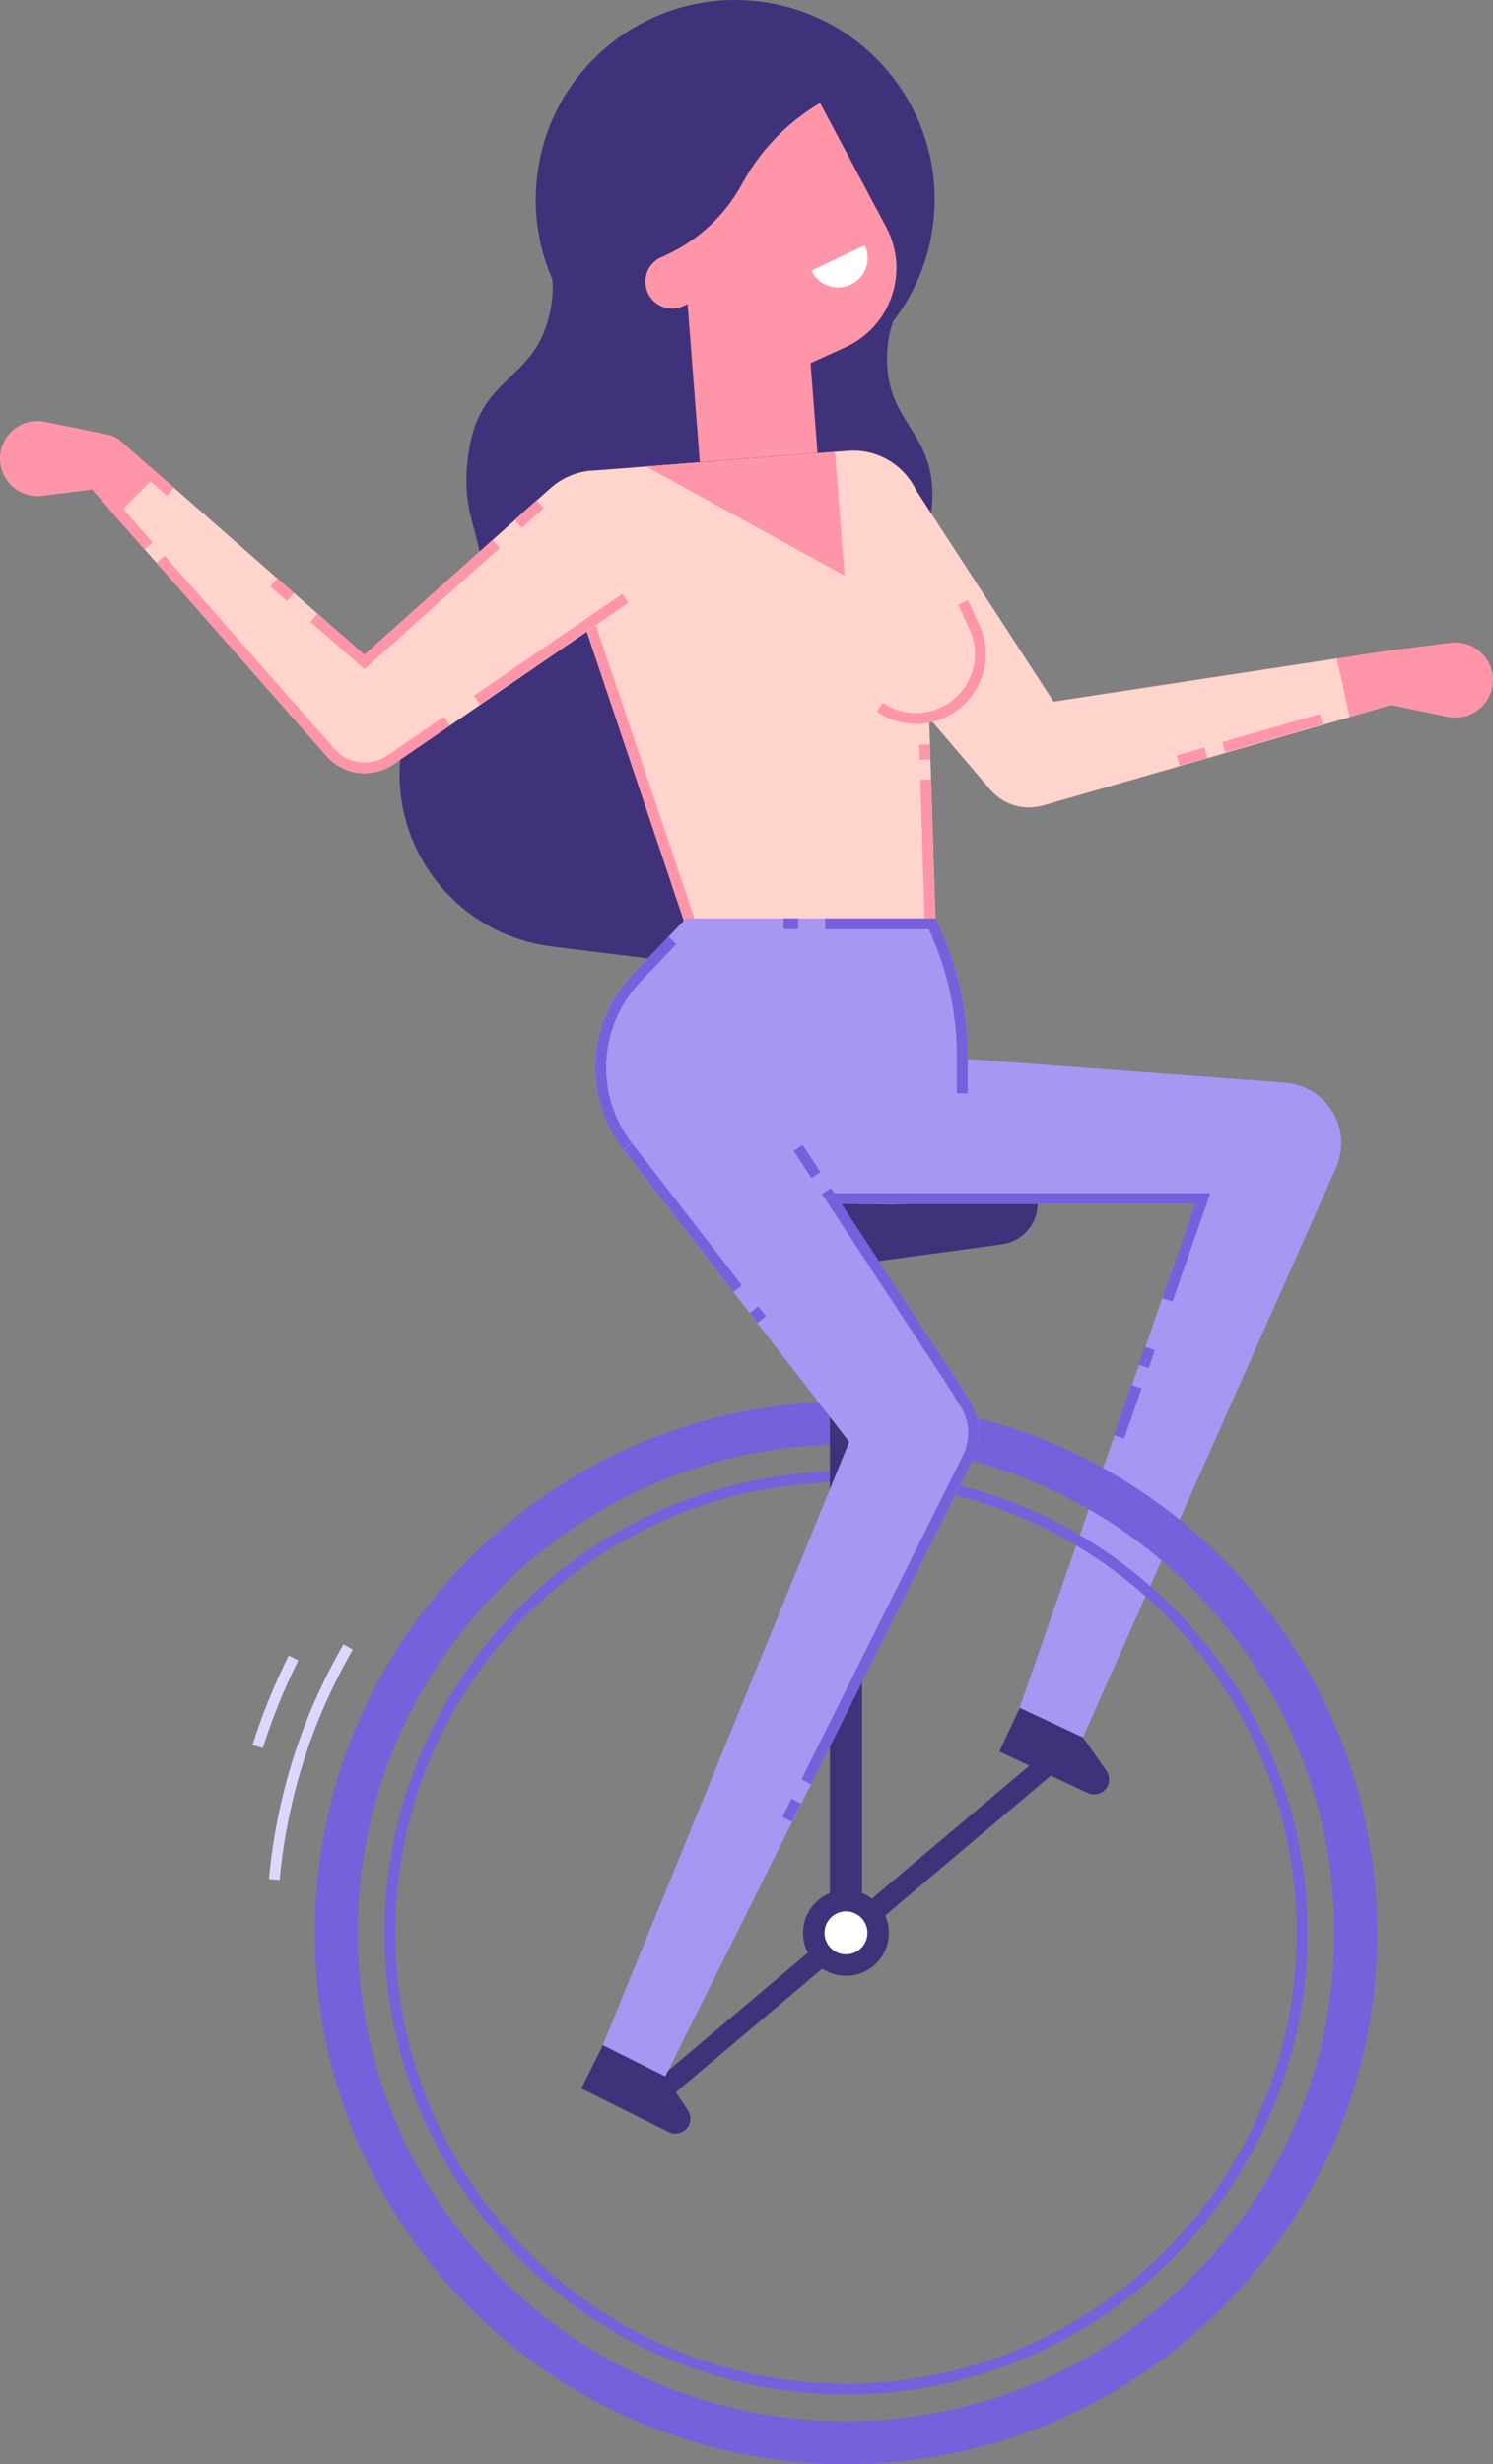 <?xml version="1.0" encoding="utf-8"?>
<!-- Generator: Adobe Illustrator 14.0.0, SVG Export Plug-In . SVG Version: 6.00 Build 43363)  -->
<!DOCTYPE svg PUBLIC "-//W3C//DTD SVG 1.1//EN" "http://www.w3.org/Graphics/SVG/1.1/DTD/svg11.dtd">
<svg version="1.1" id="_x2014_ÎÓÈ_x5F_1" xmlns="http://www.w3.org/2000/svg" xmlns:xlink="http://www.w3.org/1999/xlink"
	 x="0px" y="0px" width="79.897px" height="131.84px" viewBox="0 0 79.897 131.84" enable-background="new 0 0 79.897 131.84"
	 xml:space="preserve">
<rect x="0" y="0" width="79.897" height="131.84" fill="#808080" stroke="none"/>
<path fill="#40327A" d="M40.099,68.414l13.525-1.842c1.092-0.148,1.907-1.081,1.907-2.184l0,0H37.598v1.841
	C37.598,67.565,38.776,68.593,40.099,68.414z"/>
<path fill="#A796F2" d="M69.906,58.222c-0.356-0.167-0.728-0.259-1.099-0.291l0-0.004l-20.729-1.543l-0.302,8.029h16.182
	L54.5,91.548c0,0.001-0.001,0.002-0.001,0.003l0,0l0,0c-0.312,0.893,0.098,1.894,0.973,2.303c0.934,0.437,2.045,0.034,2.481-0.9
	c0.005-0.011,0.009-0.023,0.014-0.034h0.001l13.53-30.439l-0.002-0.001C72.212,60.868,71.512,58.972,69.906,58.222z"/>
<path fill="#40327A" d="M57.953,92.954l-3.381-1.582l-1.095,2.341l4.737,2.216c0.4,0.187,0.877,0.015,1.064-0.386l0,0
	c0.122-0.26,0.095-0.564-0.07-0.799L57.953,92.954z"/>
<rect x="45.04" y="88.486" transform="matrix(0.645 0.764 -0.764 0.645 95.061 1.782)" fill="#40327A" width="1.148" height="29.302"/>
<path fill="#7760DB" d="M45.272,128.107c-13.617,0-24.695-11.079-24.695-24.695s11.078-24.695,24.695-24.695
	s24.695,11.079,24.695,24.695S58.89,128.107,45.272,128.107z M45.272,79.291c-13.301,0-24.121,10.821-24.121,24.121
	c0,13.301,10.82,24.121,24.121,24.121c13.3,0,24.121-10.82,24.121-24.121C69.393,90.111,58.572,79.291,45.272,79.291z"/>
<path fill="#DDD6FF" d="M14.062,93.527l-0.548-0.174c0.519-1.633,1.171-3.24,1.938-4.776l0.514,0.256
	C15.212,90.343,14.571,91.922,14.062,93.527z"/>
<path fill="#DDD6FF" d="M19.663,94.997l-0.555-0.147c0.072-0.273,0.148-0.544,0.228-0.814l0.551,0.162
	C19.809,94.462,19.734,94.729,19.663,94.997z"/>
<path fill="#DDD6FF" d="M14.964,100.588l-0.572-0.053c0.412-4.456,1.754-8.682,3.99-12.561l0.498,0.287
	C16.686,92.068,15.368,96.215,14.964,100.588z"/>
<path fill="#7760DB" d="M45.272,131.84c-15.676,0-28.429-12.753-28.429-28.428s12.753-28.428,28.429-28.428
	c15.675,0,28.428,12.753,28.428,28.428S60.948,131.84,45.272,131.84z M45.272,77.281c-14.409,0-26.131,11.722-26.131,26.131
	s11.723,26.131,26.131,26.131s26.131-11.722,26.131-26.131S59.681,77.281,45.272,77.281z"/>
<rect x="44.411" y="65.386" fill="#40327A" width="1.723" height="39.836"/>
<g>
	<circle fill="#FFFFFF" cx="45.271" cy="103.413" r="1.723"/>
	<path fill="#40327A" d="M45.274,105.71c-0.042,0-0.084-0.001-0.126-0.003c-0.613-0.033-1.176-0.302-1.586-0.759
		c-0.41-0.457-0.618-1.046-0.584-1.658c0.068-1.265,1.154-2.241,2.417-2.171c1.265,0.068,2.239,1.153,2.171,2.417
		c-0.033,0.613-0.303,1.176-0.76,1.586C46.381,105.504,45.841,105.71,45.274,105.71z M45.271,102.264
		c-0.606,0-1.114,0.476-1.146,1.087c-0.017,0.307,0.087,0.601,0.292,0.829c0.205,0.229,0.487,0.363,0.793,0.38
		c0.307,0.017,0.601-0.087,0.829-0.292c0.229-0.205,0.363-0.487,0.38-0.794c0.034-0.632-0.453-1.174-1.085-1.208
		C45.312,102.265,45.291,102.264,45.271,102.264z"/>
</g>
<path fill="#40327A" d="M23.605,36.345c0.965-1.052,1.927-2.077,2.134-3.748c0.512-4.116-1.304-4.503-0.626-8.599
	c0.677-4.096,3.71-3.554,4.387-7.65c0.087-0.528,0.097-1.002,0.048-1.43c-0.253-0.58-0.454-1.185-0.6-1.808
	c-0.027-0.109-0.05-0.22-0.071-0.328c-0.223-1.101-0.271-2.254-0.126-3.427c0.728-5.848,6.06-10,11.908-9.273
	c5.851,0.728,10.003,6.06,9.276,11.908c-0.146,1.173-0.476,2.279-0.961,3.292c-0.047,0.1-0.096,0.196-0.146,0.295
	c-0.003,0.003-0.003,0.003-0.003,0.003c-0.295,0.571-0.641,1.111-1.029,1.615c-0.149,0.403-0.256,0.861-0.3,1.392
	c-0.347,4.137,2.724,4.354,2.376,8.492c-0.347,4.137-2.202,4.067-2.714,8.184c-0.208,1.67,0.474,2.899,1.155,4.156
	c0.674,1.259,1.348,2.546,1.127,4.323c-0.635,5.1-5.28,8.717-10.38,8.083l-9.528-1.185c-5.1-0.634-8.714-5.279-8.08-10.379
	C21.674,38.483,22.643,37.401,23.605,36.345z"/>
<circle fill="#FF95A9" cx="74.396" cy="36.248" r="1.436"/>
<path fill="#FF95A9" d="M77.633,34.389v0.002c0.215-0.027,0.437-0.022,0.661,0.024c1.087,0.225,1.787,1.289,1.561,2.375
	c-0.225,1.087-1.288,1.786-2.375,1.562l-3.375-0.699l0.11-2.831L77.633,34.389z"/>
<polygon fill="#FF95A9" points="54.65,37.807 74.182,34.826 74.794,37.625 55.807,43.096 "/>
<path fill="#FFD4CC" d="M50.042,48.622L50.042,48.622L50.042,48.622l-0.651-20.895c-0.066-2.128-1.896-3.771-4.02-3.605
	l-13.839,1.073c-1.492,0.116-2.476,1.603-2,3.021l7.197,21.438l0,0c0.285,3.676,3.496,6.426,7.172,6.141
	C47.577,55.509,50.327,52.298,50.042,48.622z"/>
<path fill="#FF95A9" d="M50.021,49.963l-0.57-0.071c0.039-0.309,0.046-0.625,0.022-0.938l-0.226-7.235l0.574-0.018l0.225,7.222
	C50.072,49.261,50.064,49.616,50.021,49.963z"/>
<rect x="49.089" y="39.912" transform="matrix(0.031 1 -1 0.031 88.152 -10.496)" fill="#FF95A9" width="0.797" height="0.574"/>
<rect x="29.464" y="34.212" transform="matrix(0.318 0.948 -0.948 0.318 54.483 -6.763)" fill="#FF95A9" width="4.96" height="0.574"/>
<path fill="#FF95A9" d="M43.378,55.815c-3.461,0-6.382-2.707-6.65-6.161l-4.268-12.712l0.544-0.183l4.29,12.779l0.005,0.071
	c0.245,3.157,2.914,5.631,6.077,5.631c0.158,0,0.319-0.006,0.479-0.019c2.876-0.223,5.225-2.465,5.583-5.33l0.57,0.071
	c-0.392,3.135-2.961,5.587-6.108,5.832C43.727,55.808,43.551,55.815,43.378,55.815z"/>
<path fill="#A796F2" d="M50.061,49.137L50.061,49.137h-5.905h-7.448l-2.85,2.988c-1.137,1.192-1.833,2.738-1.971,4.38l0,0
	c-0.351,4.176,2.916,7.772,7.106,7.825l8.77,0.109c2.22,0,4.02-1.8,4.02-4.02l0-3.933C51.782,53.937,51.193,51.422,50.061,49.137z"
	/>
<path fill="#FFD4CC" d="M52.741,34.702c-0.036-0.464-0.159-0.899-0.346-1.296l0.003-0.002l-3.356-7.147l-0.032,0.015
	c-0.138-0.29-0.311-0.568-0.529-0.824c-1.337-1.569-3.693-1.757-5.263-0.419c-1.426,1.215-1.707,3.269-0.744,4.812l3.165,6.738
	l0.004-0.002c0.641,1.364,2.073,2.26,3.665,2.137C51.363,38.553,52.9,36.757,52.741,34.702z"/>
<path fill="#FFD4CC" d="M72.225,38.367l-0.685-3.138l-15.158,2.312l-7.61-11.705l-5.974,4.453l10.223,11.994l0.002-0.002
	c0.672,0.761,1.744,1.113,2.784,0.814l0,0l0,0L72.225,38.367z"/>
<rect x="63.507" y="39.723" transform="matrix(0.276 0.961 -0.961 0.276 85.097 -32.001)" fill="#FF95A9" width="0.575" height="1.546"/>
<rect x="67.838" y="36.534" transform="matrix(0.276 0.961 -0.961 0.276 87.015 -37.071)" fill="#FF95A9" width="0.574" height="5.429"/>
<rect x="37.031" y="14.04" transform="matrix(-0.997 0.077 -0.077 -0.997 81.748 35.383)" fill="#FF95A9" width="6.317" height="10.467"/>
<path fill="#FF95A9" d="M36.565,16.379l1.307-0.596l-1.191-2.613l-1.307,0.596c-0.721,0.329-1.04,1.181-0.711,1.902l0,0
	C34.992,16.39,35.843,16.708,36.565,16.379z"/>
<path fill="#FF95A9" d="M43.191,4.205l-9.82,4.475l5.777,12.676l6.099-2.779c2.441-1.113,3.439-4.054,2.178-6.422L43.191,4.205z"/>
<path fill="#40327A" d="M35.636,13.647l-0.262,0.119l-3.439-7.548l7.778-3.544c2.054-0.937,4.478-0.03,5.414,2.024l0.067,0.147
	l-0.261,0.119c-2.225,1.014-4.059,2.726-5.222,4.876l0,0C38.803,11.52,37.372,12.856,35.636,13.647L35.636,13.647z"/>
<polygon fill="#FF95A9" points="45.195,30.798 44.682,24.175 34.584,24.958 "/>
<path fill="#A796F2" d="M51.864,74.891l0.023-0.017L40.482,57.495l-7.164,3.964l12.126,15.686l-13.241,32.41l0.002,0.001
	c-0.366,0.896,0.014,1.935,0.894,2.374c0.922,0.46,2.043,0.085,2.503-0.836l0,0l0,0l16.451-32.975l-0.002-0.001
	C52.584,77.051,52.475,75.827,51.864,74.891z"/>
<rect x="31.702" y="64.835" transform="matrix(0.612 0.791 -0.791 0.612 65.7 -3.595)" fill="#7760DB" width="9.62" height="0.574"/>
<rect x="40.192" y="70.029" transform="matrix(0.612 0.791 -0.791 0.612 71.375 -4.752)" fill="#7760DB" width="0.671" height="0.574"/>
<rect x="42.119" y="96.265" transform="matrix(0.895 0.447 -0.447 0.895 47.693 -8.748)" fill="#7760DB" width="0.574" height="1.096"/>
<path fill="#7760DB" d="M43.402,95.459l-0.514-0.256l8.649-17.342c0.422-0.846,0.363-1.863-0.155-2.656l-0.302-0.462l0.022-0.016
	l-7.116-10.844l0.48-0.315l7.42,11.307l-0.023,0.016c0.628,0.963,0.7,2.199,0.187,3.227l-0.137,0.279L43.402,95.459z"/>
<rect x="42.31" y="61.839" transform="matrix(0.549 0.836 -0.836 0.549 71.424 -8.06)" fill="#7760DB" width="1.735" height="0.574"/>
<circle fill="#FF95A9" cx="5.501" cy="24.669" r="1.435"/>
<path fill="#FF95A9" d="M1.756,22.542c0.227-0.029,0.449-0.017,0.661,0.027v-0.002l3.375,0.696l-0.109,2.831l-3.418,0.436
	c-1.101,0.141-2.107-0.638-2.248-1.739C-0.124,23.688,0.655,22.682,1.756,22.542z"/>
<polygon fill="#FF95A9" points="21.3,36.617 6.446,23.588 4.423,25.618 17.478,40.45 "/>
<path fill="#FFD4CC" d="M35.016,26.796c-1.166-1.701-3.489-2.134-5.189-0.968c-0.136,0.093-0.261,0.197-0.381,0.304l-0.002-0.003
	l-9.945,8.906L8.457,25.351l-2.267,2.274l11.288,12.826l0-0.001c0.917,1.041,2.454,1.21,3.569,0.443l0.003,0.003l12.998-8.911
	c0,0,0,0,0,0C35.748,30.82,36.182,28.497,35.016,26.796z"/>
<rect x="28.049" y="26.719" transform="matrix(0.667 0.745 -0.745 0.667 29.91 -11.954)" fill="#FF95A9" width="0.574" height="1.572"/>
<polygon fill="#FF95A9" points="19.502,35.802 16.609,33.265 16.987,32.833 19.498,35.035 26.363,28.887 26.747,29.314 "/>
<rect x="14.504" y="31.268" transform="matrix(0.752 0.659 -0.659 0.752 24.546 -2.124)" fill="#FF95A9" width="1.184" height="0.575"/>
<rect x="7.661" y="25.474" transform="matrix(0.752 0.659 -0.659 0.752 19.093 0.797)" fill="#FF95A9" width="1.654" height="0.574"/>
<rect x="5.523" y="27.81" transform="matrix(0.661 0.751 -0.751 0.661 23.464 4.29)" fill="#FF95A9" width="2.927" height="0.574"/>
<path fill="#FF95A9" d="M19.512,41.37c-0.778,0-1.52-0.335-2.034-0.919L8.376,30.11l0.431-0.379l9.101,10.34
	c0.406,0.46,0.99,0.725,1.604,0.725c0.435,0,0.853-0.13,1.209-0.375l0.23-0.152l2.805-1.923l0.325,0.474l-3.039,2.078
	C20.594,41.205,20.063,41.37,19.512,41.37z"/>
<rect x="29.225" y="29.935" transform="matrix(0.565 0.825 -0.825 0.565 41.483 -9.242)" fill="#FF95A9" width="0.574" height="9.625"/>
<path fill="#FFFFFF" d="M43.427,14.479c0.376,0.787,1.318,1.121,2.105,0.746c0.788-0.375,1.121-1.318,0.746-2.106L43.427,14.479z"/>
<path fill="#FF95A9" d="M49.016,38.724c-0.749,0-1.474-0.226-2.098-0.653l0.324-0.474c0.597,0.408,1.299,0.598,2.021,0.542
	c1.737-0.135,3.04-1.657,2.905-3.394c-0.029-0.376-0.128-0.745-0.293-1.097l-0.117-0.26l-0.484-1.031l0.52-0.244l0.604,1.295
	c0.193,0.41,0.309,0.847,0.344,1.292c0.159,2.052-1.381,3.852-3.434,4.011C49.209,38.72,49.112,38.724,49.016,38.724z"/>
<polygon fill="#7760DB" points="62.744,69.642 62.201,69.454 63.958,64.413 44.495,64.413 44.495,63.838 64.767,63.838 "/>
<rect x="61.103" y="72.146" transform="matrix(0.944 0.329 -0.329 0.944 27.315 -16.151)" fill="#7760DB" width="0.574" height="1.01"/>
<rect x="60.091" y="74.131" transform="matrix(0.944 0.329 -0.329 0.944 28.214 -15.656)" fill="#7760DB" width="0.574" height="2.849"/>
<path fill="#7760DB" d="M51.208,58.491v-2.004c0-2.327-0.521-4.665-1.508-6.775h-5.54v-0.574h5.902L50.14,49.3
	c1.075,2.229,1.642,4.714,1.642,7.187l0,2.004H51.208z"/>
<rect x="41.935" y="49.137" fill="#7760DB" width="0.777" height="0.574"/>
<path fill="#7760DB" d="M33.343,61.493c-1.09-1.42-1.606-3.191-1.456-4.987c0.138-1.637,0.837-3.192,1.971-4.38l1.917-2.009
	l0.415,0.396l-1.916,2.009c-1.043,1.093-1.688,2.525-1.814,4.032c-0.139,1.654,0.337,3.284,1.339,4.589L33.343,61.493z"/>
<path fill="#40327A" d="M35.603,111.093l-3.34-1.667l-1.154,2.312l4.68,2.335c0.396,0.197,0.876,0.037,1.074-0.359l0,0
	c0.127-0.256,0.108-0.561-0.05-0.8L35.603,111.093z"/>
</svg>
